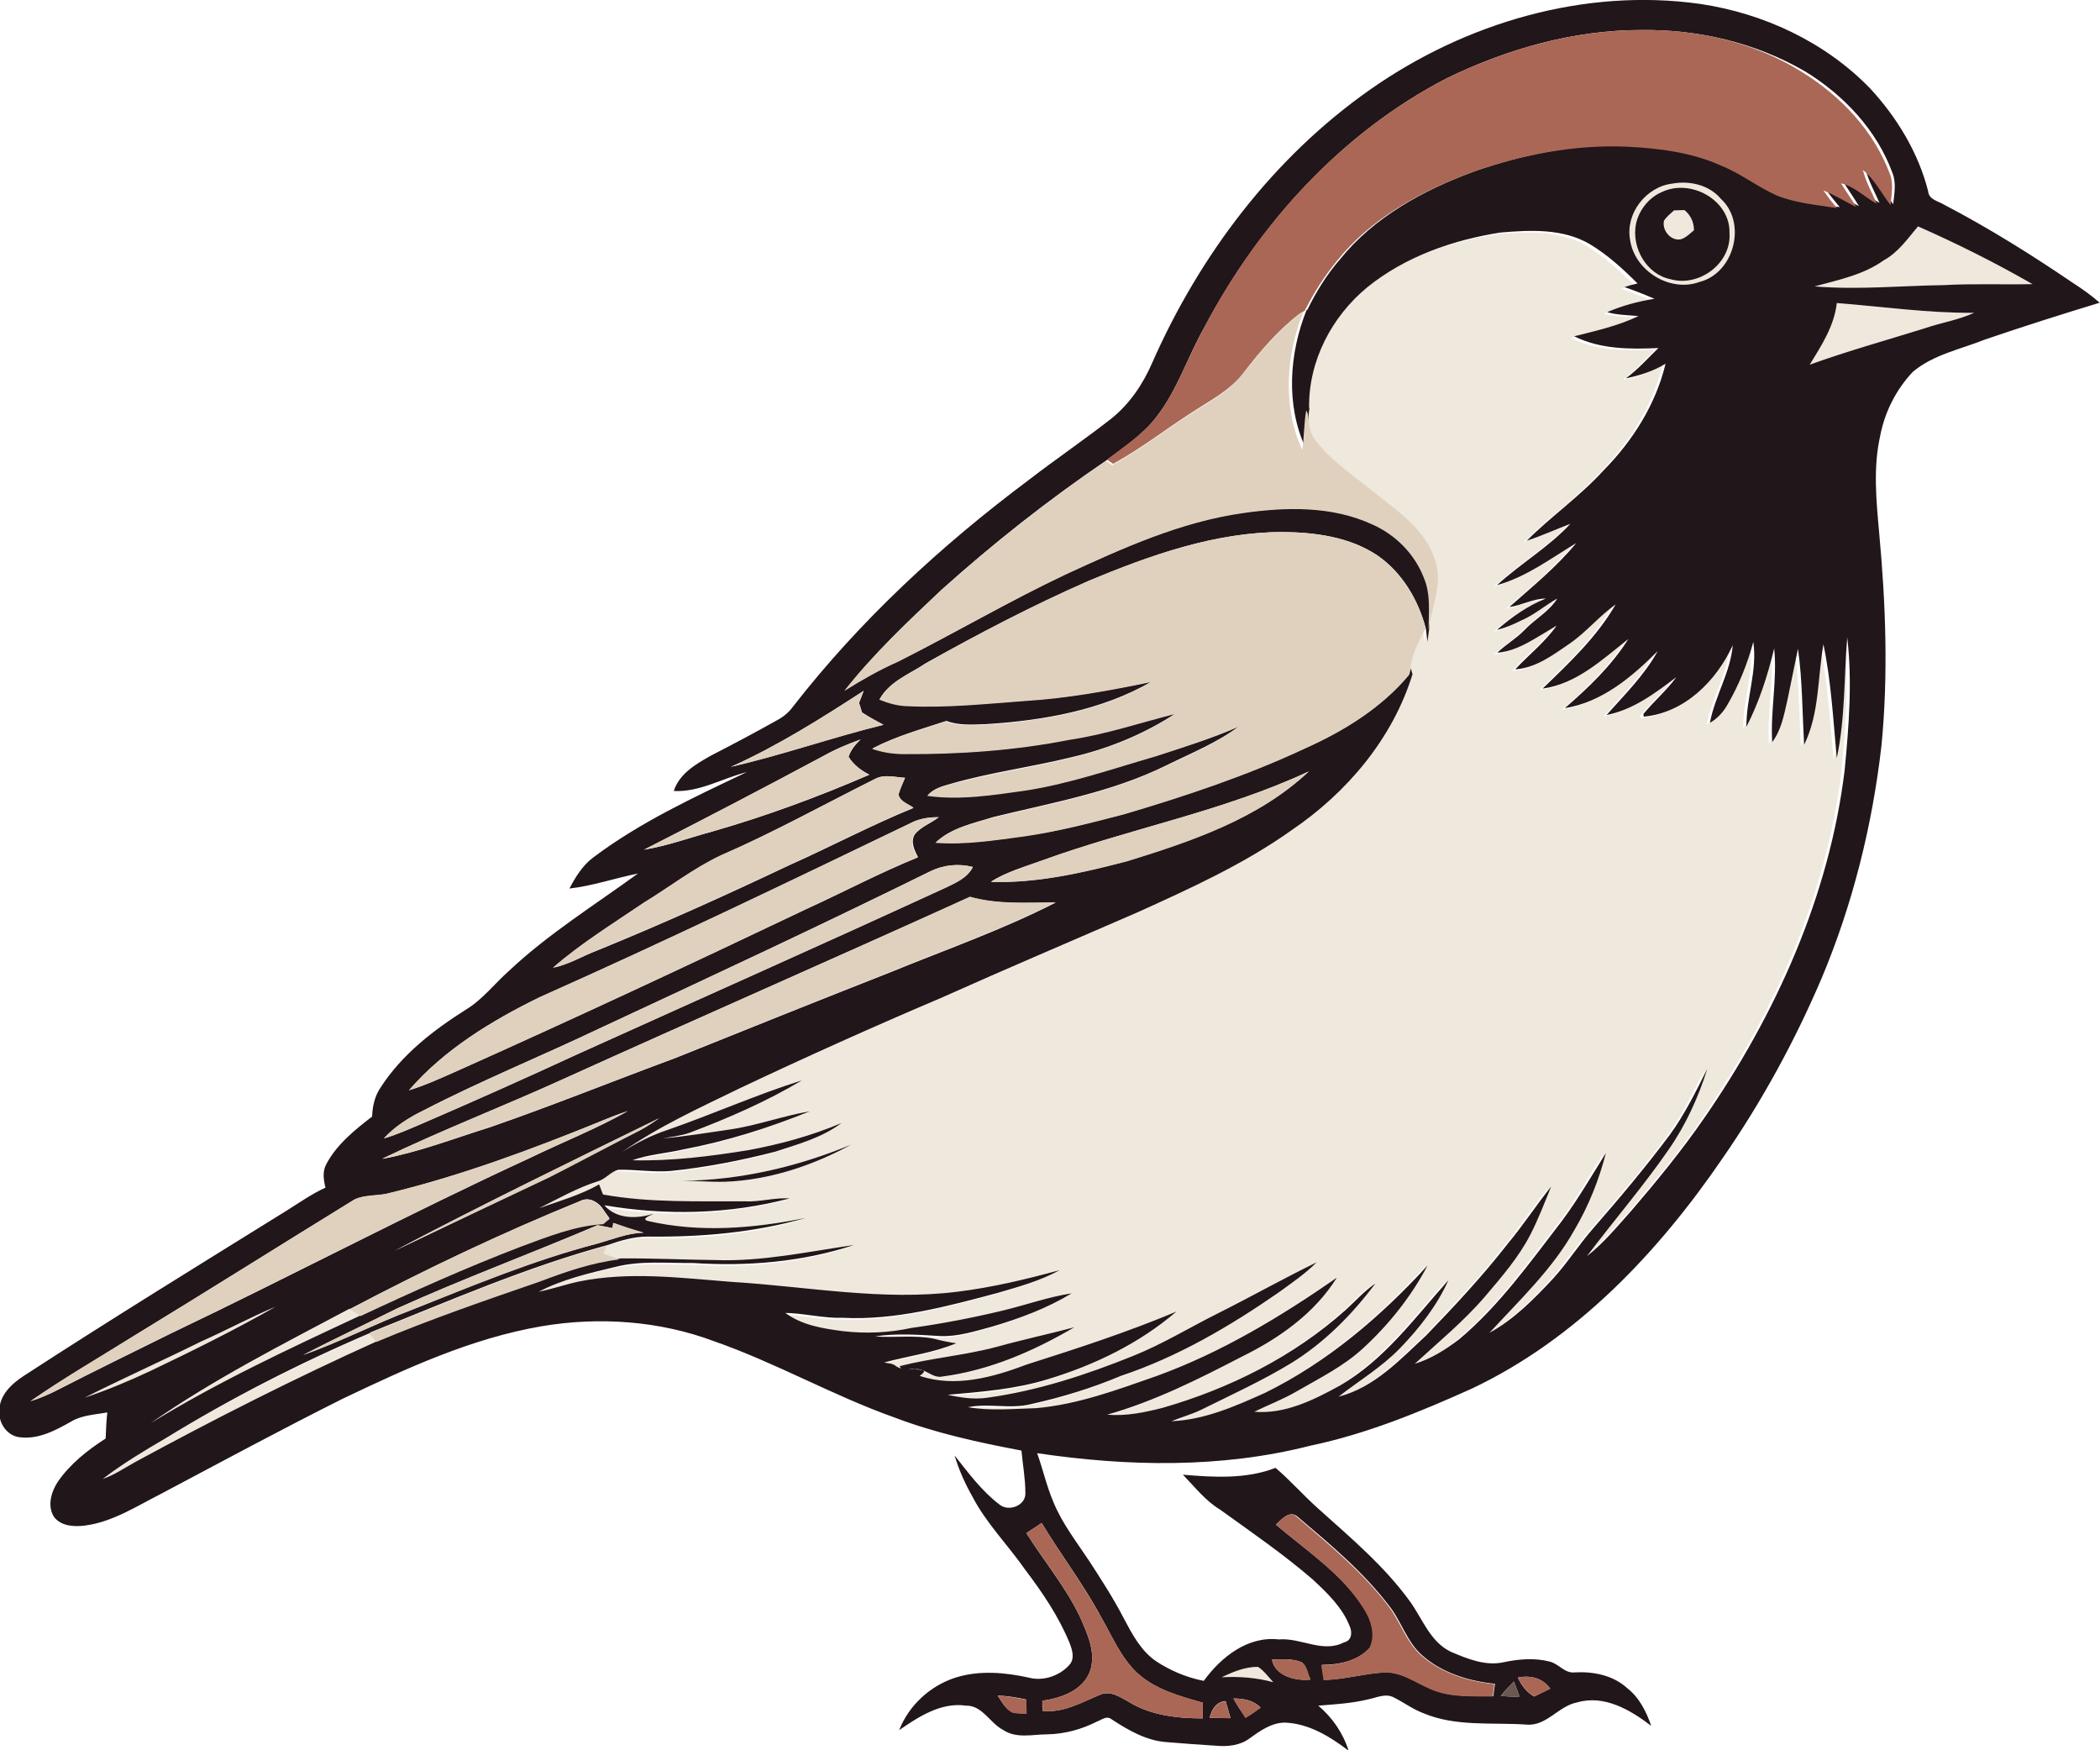 <?xml version="1.0" encoding="utf-8"?>
<!-- Generator: Adobe Illustrator 19.2.0, SVG Export Plug-In . SVG Version: 6.00 Build 0)  -->
<svg version="1.1" id="Layer_1" xmlns="http://www.w3.org/2000/svg" xmlns:xlink="http://www.w3.org/1999/xlink" x="0px" y="0px"
	 viewBox="0 0 643.9 536.5" enable-background="new 0 0 643.9 536.5" xml:space="preserve">
<g>
	<path fill="#EEE9DC" d="M512.7,56.3c5.4-1,11.4,0.5,15.1,4.7c8,7.4,4,22.7-6.5,25.4c-9.2,3.3-20.2-3.4-21.4-13
		C498.4,65.4,504.7,57.3,512.7,56.3z M509.5,58.9c-4,1.7-7,5.5-8,9.8c-1.4,7.2,3.2,15.4,10.6,16.9c8.7,2.5,18.7-4.8,18.1-14.1
		C530.6,61.3,518.4,54.6,509.5,58.9z"/>
</g>
<path fill="#EEE9DC" d="M513.3,64.5c0.8,0,2.4-0.1,3.3-0.1c1.8,1.6,2.9,3.7,2.9,6.2c-1.3,1.1-2.5,2.5-4.2,2.8c-3,0.4-5.6-2.8-5-5.7
	C511,66.4,512.2,65.5,513.3,64.5z"/>
<path fill="#EEE9DC" d="M577.6,79.8c4.4-2.5,7.2-6.7,10.5-10.4c12,5.3,23.8,11.1,35.1,17.7c-9,0.3-18-0.1-27,0.3
	c-13.3,0.3-26.5,1.5-39.8,0.4C563.7,85.8,571.3,84.3,577.6,79.8z"/>
<g>
	<path fill="#EEE9DC" d="M418.2,88.6c11.6-9.4,26.2-14.5,40.8-16.8c9.2-0.8,19.1-1.3,27.4,3.5c5.4,3.3,10.2,7.7,14.7,12.1
		c-1.4,0.3-2.7,0.7-4,1.1c3.1,1.1,6.1,2.3,9.2,3.6c-5,0.8-9.9,2.1-14.5,4.1c3.1,0.8,6.4,0.9,9.6,1.2c-6.3,3.1-13.1,4.5-19.7,6.2
		c8,4,17.1,4,25.8,3.6c-3.3,3.2-6.3,6.6-10,9.3c4.3-0.8,8.5-2.2,12.2-4.5c-3,12.5-10.1,23.7-19.1,32.8c-7.1,7.9-16,14-23.5,21.5
		c4.6-1.5,8.9-3.5,13.4-5.2c-6.7,7.2-15.3,12.2-22.5,18.8c8.9-2.5,16.4-8.2,24.3-12.9c-6,7.4-13.4,13.4-20.5,19.6
		c3.8-0.5,7.3-2.6,11.2-2.6c-5.6,2.2-10.5,5.7-15,9.6c2.6-0.6,5.1-1.8,7.5-2.9c4-1.7,7.3-4.6,11-6.7c-2.5,4-6.9,6.3-10.1,9.7
		c-2.5,2.7-5.7,4.4-8.3,6.9c4.2-0.4,8-2.4,11.7-4.4c2.1-1.4,4.3-2.6,6.5-3.9c-3.6,5.1-8.5,8.8-12.7,13.4c6.4-0.4,11.6-4.5,16.7-7.9
		c5.1-3.5,9.1-8.4,14.1-12c-5.8,9.9-14.1,17.9-22.4,25.8c10.4-1.4,18.4-9,26.3-15.2c-5.1,8.2-12.2,15-19.5,21.2
		c11.4-1.8,20.6-9.5,28.5-17.5c-4.1,7.4-10.1,13.3-15.7,19.6c8.2-1.6,14.9-6.7,21.4-11.6c-3,4.1-6.9,7.4-10.1,11.3l0.1,0.8
		c12.5-1.2,22.4-10.9,27.3-21.9c-0.7,8.4-5.4,15.7-7,23.8c2.3-1.3,4.1-3.3,5.4-5.6c3.5-6,6.1-12.5,7.9-19.2c1.3,8.8-2.2,17.3-2.1,26
		c3.9-7.6,6.4-15.8,8.5-24c1,9.6-1.2,19.2-0.6,28.7c2.8-3.6,3.6-8.2,4.6-12.6c1.1-5.3,2.2-10.7,3.3-16c1.4,9.7,1.3,19.6,1.9,29.4
		c4.7-9.6,4.1-20.6,5.9-30.8c2.4,11.5,3,23.3,4.1,34.9c2.6-12.2,2.1-24.7,3.2-37c1.6,13.5,0.5,27.3-0.8,40.8
		c-4.7,38.5-21.2,74.8-43,106.5c-6.8,10-14.6,19.4-22.5,28.6c-4.3,4.8-8.5,9.8-13.5,13.8c8.2-10.9,17.2-21.4,25-32.6
		c5.3-7.6,9.1-16,11.9-24.8c-3.5,6.9-6.9,14-11.5,20.2c-7.4,9.9-15.4,19.4-23.5,28.7c-4.4,5-8,10.6-12.4,15.5
		c-5.8,6.2-11.9,12.4-19.4,16.5c9.2-10.1,19.4-19.6,26.1-31.6c4.3-7.3,7.5-15.2,9.6-23.5c-4.4,7-8.5,14.1-13.4,20.7
		c-9.8,12.7-19.2,26-31.6,36.4c-4.1,3.2-8.6,6.1-13.6,7.5c7.4-6.7,15.1-13.1,21.6-20.7c5.1-6,10.3-11.9,13.9-19
		c2.5-4.7,4.3-9.7,6.3-14.6c-4.6,5.7-8.6,11.9-13.3,17.5c-7.7,9.9-16.3,19.1-25,28.1c-8,7.4-15.9,16.1-26.9,18.8
		c6.3-4.9,13.3-9.1,18.9-14.9c5.9-6.1,11.3-13,14.8-20.8c-10.3,11.4-19.6,24.4-33.3,32.3c-8,4.4-16.8,8.8-26.2,8
		c4.3-2.1,8.8-3.8,12.9-6.2c7.1-4.1,14.5-7.8,20.6-13.4c7.9-7.2,14.7-15.7,19.6-25.2c-14.3,15.6-30.7,29.6-49.8,39
		c-9.1,4.1-18.6,8.3-28.7,8.7c3-1.1,6.2-2.1,9.1-3.5c9.3-4.6,18.8-8.9,27.6-14.3c10.2-6.2,18.7-14.9,25.8-24.4
		c-3.4,2.2-6,5.4-9.1,8.1c-16,14.3-35.6,24-56.1,30c-5.5,1.4-11.3,2.6-17,2.1c14.5-4.1,28-10.9,41.3-17.8
		c11.4-5.6,22.3-13.3,29.1-24.2c-17.3,12-35.5,23-55.4,30.2c-11.9,4.3-24,8.8-36.8,9.8c-7,0.1-14,0.9-20.9-0.3
		c6.5-1.3,13.2,0.7,19.6-1c9.3-2.1,18.4-4.9,27.3-8.6c17.4-5.8,33.4-15.2,48.4-25.6c4-2.9,8.1-5.7,11.6-9.2
		c-10.3,5-20.2,10.6-30.4,15.7c-8.6,4.3-16.9,9.4-25.9,13c-14.4,5.8-29.3,10.7-44.7,12.8c-4.1,0.6-8.2,0-12.1-0.9
		c10.3-0.9,20.8-1.7,30.8-4.8c14.2-4.3,28-11,39.3-20.7c-14.9,6.3-30.4,11.2-45.8,16.2c-10.3,3.9-22,7.2-32.9,3.5
		c0.4-0.5,2.2-1.6,0.7-1.8c-2.6-0.5-5.6,0.3-8-1.2c-1-0.9-2.4-0.8-3.6-1.1c7.4-2,15.1-2.9,22.1-5.9c-2.4-0.3-4.6-0.9-6.9-1.4
		c-5.9-1.2-12-0.2-18-0.7c6.7-1,13.4-0.5,20.1-0.1c5.4,0.2,10.6-1.5,15.8-2.9c8.5-2.5,16.8-5.6,24.4-10.2
		c-7.2,1.1-14.1,3.6-21.2,5.3c-9.2,2.2-18.5,4-27.9,5.3c-6.9,1.5-14,1.9-21,1c-6.1-0.8-12.6-1.8-17.7-5.6c5.9,0.1,11.8,1.7,17.7,1.5
		c16.1,0.7,31.9-3.5,47.3-7.6c6.5-2,13.1-3.7,19.1-7c-10.3,2.8-20.7,5.3-31.3,6.6c-23.1,2.9-46.1-1.6-69.1-3
		c-15.6-1.3-31.6-3.3-47.1-0.1c-4.1,0.9-8.1,2.3-12.2,3.1c7.3-3.8,15.5-5.8,23.5-7.6c7.8-1.9,15.9-1.1,23.8-1.2
		c16.6,1.1,33.5-0.3,49.3-5.5c-14,2-28.1,5.1-42.3,4.6c-9.7,0-19.5-0.6-29.2-0.5c-1.6-0.6-3.2-1.2-4.8-1.8c0.2-0.6,0.6-1.7,0.8-2.3
		c3.9-1.4,8-2.6,12.3-2.6c16.3,0.3,32.7-1.1,48.4-5.7c-15.9,3.1-32.5,4.5-48.4,0.9c-2.2-0.7,1.1-1.8,1.8-2.2
		c-5,1.6-11.4,1.7-15.1-2.6c18.8,3.2,38.3,2.7,56.8-2.1c-4.6-0.3-9,1.1-13.6,0.9c-14.6-0.1-29.3,0.5-43.6-2.1
		c-0.4-1-0.8-2.1-1.2-3.1c-5.7,3.3-12.2,5.1-18.4,7.3c6-3,11.8-6.3,18.2-8.3c2.3-0.7,3.8-3,6.1-3.5c5.3-0.1,10.6,0.8,15.9,0.4
		c10.8-1.1,21.6-3.2,32.1-5.9c7-2.3,14.3-4.3,20.4-8.8c-9.2,3.8-18.8,6.5-28.5,8.3c-11.8,1.9-23.6,3.5-35.6,3.1
		c5-1.8,10.4-2.1,15.5-3.3c13.4-2.5,26.3-6.7,38.9-11.7c-8.3,1.4-16.3,4.4-24.7,5.6c-6.8,0.9-13.5,2.1-20.4,2.7
		c2.7-0.5,5.5-0.7,8.2-1.7c11.9-4.5,23.6-9.6,34.5-16.1c-14,4.4-27.4,10.4-41.2,15.2c-5,1.6-9.6,4-14,6.8
		c11.3-7.8,23.9-13.5,36.2-19.6c20.3-9.6,40.8-18.7,61.5-27.6c20.1-8.9,40.4-17.6,60.6-26.4c16.1-7.4,32.4-14.7,46.9-25
		c17-11.6,31-28.1,37.2-47.9c-0.1-0.5-0.4-1.4-0.5-1.8c0.5-4.5,2.6-8.5,4.7-12.4c0.1,1,0.4,3,0.5,4c0.1-1.3,0.3-2.6,0.5-3.9
		c1.1-7,4.5-14.2,2-21.4c-2.7-8.7-10.4-14.3-17.3-19.6c-6.6-5.4-13.9-10-19.2-16.8c-2-2.3-2.3-5.4-2.5-8.4c-0.1-0.2-0.3-0.6-0.4-0.8
		l-0.2-0.4C400.2,111.3,407.3,97.6,418.2,88.6z M209.3,362c4.3,0,8.6,0.4,12.9,0.3c13.6-0.4,26.9-4.8,38.8-11.4
		C244.7,357.7,227,361.8,209.3,362z M305.6,412.9c-9.8,2.6-19.9,3.4-29.7,6c0.3,2,3.1,0.5,4.5,1c3.2-0.6,5.4,2.9,8.6,2.2
		c14.4-1.9,28-7.8,40.4-15.1C321.5,409,313.5,410.7,305.6,412.9z"/>
</g>
<path fill="#EEE9DC" d="M563.2,92.9c14,1.1,28,3.1,42.1,3c-4.8,2.2-10,3-15,4.7c-11.8,3.7-23.7,7-35.4,11.2
	C558.5,105.9,562.4,99.9,563.2,92.9z"/>
<path fill="#EEE9DC" d="M61.8,411.2c7.6-3.4,15-7.4,22.7-10.6c-12.5,7.1-25.4,13.5-38.4,19.7c-6.6,3.1-13.3,5.9-20.2,8.2
	C37.8,422.4,49.9,417.1,61.8,411.2z"/>
<path fill="#EEE9DC" d="M46.2,436.4c19.3-13.4,40.3-24.1,61-35.1l0.1,0.1c1.1,0.7,2.1,1.4,3.2,2.1C88.7,413.5,66.8,423.7,46.2,436.4
	z"/>
<path fill="#EEE9DC" d="M50.1,441.4c20.2-12.3,41.4-23.1,63.1-32.5c0.7,0.8,1.5,1.7,2.2,2.5c-25.2,11.4-49.9,23.9-74.3,37.1
	c-3.3,1.8-6.4,4-10,5.2C37.1,449.1,43.6,445.2,50.1,441.4z"/>
<path fill="#EEE9DC" d="M374.6,514.2c3.4-1.7,7.2-3.1,11.1-3.2c1.9,1.2,3.1,3.1,4.7,4.7C385.3,514.3,379.9,513.9,374.6,514.2z"/>
<g>
	<g>
		<path fill="#21161A" d="M420.2,27.4C449.3,7,485.8-3.8,521.3,1.2c19.5,2.9,38.4,11.7,52.2,26c8.2,8.9,14.7,19.6,17.7,31.4
			c0.2,2.6,3,3,4.8,4.1c13.8,7.2,26.9,15.4,39.7,24.1c2.8,1.8,5.6,3.8,8.1,6c-11.8,3.6-23.5,7.3-35.2,11.3c-7.5,3-15.8,4.6-22.1,9.9
			c-5.1,5.4-8.6,12.3-10,19.6c-2.2,9.8-1.2,19.9-0.3,29.9c2,21.6,2.8,43.4,0.7,65c-2.8,24.5-8.8,48.7-18.4,71.5
			c-8.2,19.2-18.3,37.7-30.2,54.9c-19.8,29-44.9,55.6-77,70.8c-16,7.2-32.3,13.9-49.5,17.5c-27.4,7-56.1,6.4-83.8,2.3
			c1.8,5,2.9,10.1,5,15c2.7,6.6,7.1,12.2,11,18.1c3.7,5.7,7.4,11.4,10.5,17.4c2.6,4.9,5.3,10.1,10,13.3c4.4,2.9,9.4,5,14.6,6
			c5.3-7.3,13.5-13.8,23-12.7c6.8-0.6,13.4,4.3,20,0.9c2.3-0.5,2.6-2.9,1.8-4.8c-2.2-5.8-6.9-10.3-11.3-14.4
			c-9-7.8-18.8-14.5-28.5-21.5c-4.5-2.7-7.8-7-11.4-10.7c9.5,0.8,19.4,1.4,28.4-2.1c4.6,3.9,8.6,8.5,13.1,12.5
			c10,9,20.4,17.7,28.3,28.7c3.8,5.4,6.2,12.4,12.6,15.3c5,2.1,10.4,4.3,15.9,3.1c4.6-1,9.6-1.4,14.2-0.2c2.8,0.7,4.6,3.7,7.7,3.3
			c5.7-0.3,11.8,0.9,16.1,4.9c3.7,2.9,5.8,7.2,7.3,11.5c-6.4-4.9-14.4-9.6-22.7-7.2c-5.8,1.1-9.4,7.4-15.6,6.8
			c-10.6-0.7-21.7,0.7-31.6-3.5c-3.2-1.2-6-3.3-9-4.8c-2.6-1.4-5.4,0.1-8,0.6c-5,1.2-10.1,1.5-15.2,1.9c4.3,3.6,7.6,8.4,9.3,13.8
			c-5.7-4.3-12.1-8.3-19.5-8.6c-4.1,0-7.6,2.5-10.8,4.8c-2.9,2.2-6.7,2.6-10.1,2.3c-5.1-0.3-10.2-0.7-15.2-1.1
			c-6.4-0.4-12-3.7-17.2-7.1c-1.4-1.1-3,0.3-4.4,0.8c-4.7,2.4-9.9,3.8-15.2,3.9c-4.5,0-9.5,1.4-13.6-1.4c-4-2.1-6.3-7.5-11.3-7.4
			c-7.7-1.1-14.5,3.4-20.5,7.5c3-7.6,9.5-13.6,17.3-16.1c7.3-2.3,15.1-1.6,22.4,0c4.4,1.2,9.5-0.5,12.5-3.9c1.7-1.9,0.9-4.5,0.1-6.6
			c-3.3-8.1-8.3-15.5-13.6-22.5c-5.3-7.6-12-14.3-16.3-22.6c-2.2-3.9-4.1-8.1-5.4-12.5c4.2,5.3,8.3,10.9,13.7,15
			c2.8,2.4,8.2,0.4,8-3.5c0-4.4-0.8-8.6-1.2-13c-13.3-2.5-26.5-5.4-39.1-10.2c-18.8-6.7-36.2-16.7-55.1-23.3
			c-16.8-6.3-35.3-7.6-53-4.6c-21.5,3.7-41.4,12.9-60.9,22.2c-18.8,9.4-37.3,19.4-55.8,29.2c-7.5,3.8-14.8,8.6-23.3,9.7
			c-3.3,0.4-7.2,0.2-9.4-2.6c-2.2-3.4-0.9-7.7,1.1-10.8c3.8-5.5,9.1-9.7,14.7-13.3c0.1-2.7,0.2-5.3,0.5-8c-3.7,0.7-7.6,0.8-10.9,2.7
			c-4.9,2.8-10.3,5.7-16.1,4.9c-3.8-0.5-6.4-4.4-6.1-8.1c0-4.8,3.8-8.3,7.5-10.7c26.6-17.3,53.6-33.9,80.5-50.6
			c4-2.5,7.8-5.2,12-7.1c-0.6-2.4-1-5,0.3-7.3c3.2-6,8.7-10.4,14-14.5c0.1-3.1,0.8-6.3,2.6-8.9c6.5-10.1,16.2-17.6,26.2-23.9
			c5.1-3.1,8.7-7.9,13.1-11.8c12.1-11.4,26.3-20.2,39.6-29.9c-7,1.4-13.9,3.8-21,4.6c1.9-3.6,4.1-7.2,7.4-9.6
			c14.4-10.8,30.8-18.4,47-26.1c-7.5,1.9-14.5,6.2-22.4,5.8c1.7-5.3,6.7-8.2,11.3-10.8c6.8-3.5,13.6-7.1,20.2-10.8
			c1.9-1,3.7-2.4,5-4.2c20.6-26.5,45.5-49.5,72.4-69.6c8.3-6.4,17-12.3,25.3-18.8c5.6-4.5,9.7-10.6,12.5-17.1
			C367.9,78.1,390.5,48.2,420.2,27.4z M443.6,24c-32.3,16.7-57.6,44.7-74.4,76.5c-5.1,9-8.2,19.1-14.6,27.3
			c-4.1,5.4-9.9,9.2-15.3,13.3c-17.8,12.1-34.7,25.4-50.7,39.8c-10.3,9.7-20.7,19.5-29.5,30.7c5.3-3.3,10.7-6.4,16.4-8.9
			c17.2-8.6,33.9-18.4,51.3-26.7c17.5-8,35.3-16.2,54.6-18.9c13.1-1.9,27.3-2.2,39.6,3.5c7.1,3.2,13,9.1,15.8,16.4
			c2.1,5,1.5,10.5,1.4,15.8c-0.2,1.3-0.3,2.6-0.5,3.9c-0.1-1-0.4-3-0.5-4c-2.3-8.8-7.3-17.2-14.8-22.4c-8.5-5.7-19-7.1-29.1-7.2
			c-20.7,0-40.6,7.1-59.5,15c-17.1,7.5-33.6,16.1-49.9,25.2c-4.9,3.3-11.1,5.5-14.1,11c2.7,1.1,5.5,1.9,8.4,2
			c12.2,0.6,24.4-0.7,36.5-1.6c13-0.8,25.8-3.1,38.5-5.8c-15.4,8.9-33.4,12-50.9,13.1c-4,0.1-8.3,0.5-12.1-1
			c-7.6,2.5-15.5,4.7-22.6,8.4c3.1,1.1,6.5,1.6,9.8,1.6c17,0.1,34.1-1.1,50.8-4.4c11-1.7,21.5-5.3,32.3-7.9
			c-9.8,6.4-20.8,10.9-32.2,13.5c-12.2,3-24.7,4.6-36.8,8.1c-2.5,0.7-5.2,1.4-7,3.5c10,1.4,20.1-0.3,30-1.6
			c13.7-2.1,26.7-6.7,40-10.5c8.6-2.8,17.2-5.4,25.5-9.1c-6.8,5.1-14.8,8.3-22.3,12c-16.7,8.3-35.3,11.5-53.2,15.9
			c-6,1.9-12.7,3.2-17.5,7.7c9.2,0.7,18.4-0.7,27.5-2c10.2-1.4,20.2-4.1,30.2-6.7c19-5.6,37.8-11.9,55.8-20.3
			c11.8-5.3,23.3-12.4,31.6-22.4c0.1-0.5,0.4-1.4,0.5-1.9c0.1,0.5,0.4,1.4,0.5,1.8c-6.1,19.8-20.2,36.4-37.2,47.9
			c-14.5,10.3-30.8,17.7-46.9,25c-20.2,8.8-40.5,17.4-60.6,26.4c-20.7,8.8-41.2,18-61.5,27.6c-12.3,6-24.9,11.7-36.2,19.6
			c4.4-2.8,9.1-5.2,14-6.8c13.8-4.8,27.2-10.8,41.2-15.2c-10.9,6.5-22.6,11.6-34.5,16.1c-2.6,0.9-5.4,1.2-8.2,1.7
			c6.8-0.6,13.6-1.7,20.4-2.7c8.4-1.2,16.4-4.2,24.7-5.6c-12.6,5.1-25.6,9.2-38.9,11.7c-5.2,1.2-10.5,1.5-15.5,3.3
			c12,0.3,23.8-1.2,35.6-3.1c9.7-1.8,19.3-4.4,28.5-8.3c-6,4.5-13.3,6.5-20.4,8.8c-10.5,2.7-21.3,4.8-32.1,5.9
			c-5.3,0.4-10.6-0.5-15.9-0.4c-2.3,0.6-3.9,2.8-6.1,3.5c-6.4,2-12.2,5.3-18.2,8.3c6.2-2.2,12.6-4,18.4-7.3c0.4,1.1,0.8,2.1,1.2,3.1
			c14.4,2.6,29.1,2,43.6,2.1c4.6,0.2,9-1.2,13.6-0.9c-18.5,4.9-38,5.3-56.8,2.1c3.7,4.3,10,4.2,15.1,2.6c-0.8,0.5-4,1.5-1.8,2.2
			c15.9,3.7,32.5,2.3,48.4-0.9c-15.7,4.5-32.1,5.9-48.4,5.7c-4.2,0-8.3,1.2-12.3,2.6c-25,6.8-48.8,17.2-72.8,26.8l0.1,0.1
			c-21.8,9.3-42.9,20.1-63.1,32.5c-6.5,3.8-13,7.7-19,12.3c3.6-1.2,6.7-3.4,10-5.2c24.3-13.2,49-25.7,74.3-37.1
			c16.4-7,33.2-12.8,50.1-18.5c7.9-3,15.9-5.8,24.4-6.8c9.7-0.1,19.5,0.4,29.2,0.5c14.3,0.5,28.3-2.6,42.3-4.6
			c-15.8,5.2-32.7,6.6-49.3,5.5c-7.9,0.1-16-0.8-23.8,1.2c-8,1.9-16.2,3.8-23.5,7.6c4.1-0.8,8.1-2.2,12.2-3.1
			c15.6-3.2,31.5-1.1,47.1,0.1c23,1.4,46,5.9,69.1,3c10.6-1.3,21-3.8,31.3-6.6c-6,3.3-12.6,5.1-19.1,7c-15.4,4.1-31.2,8.4-47.3,7.6
			c-6,0.2-11.8-1.4-17.7-1.5c5.1,3.8,11.6,4.8,17.7,5.6c7,0.8,14.1,0.5,21-1c9.4-1.3,18.7-3.1,27.9-5.3c7.1-1.7,14-4.2,21.2-5.3
			c-7.6,4.6-15.9,7.7-24.4,10.2c-5.2,1.4-10.4,3.1-15.8,2.9c-6.7-0.4-13.5-0.9-20.1,0.1c6,0.5,12-0.5,18,0.7
			c2.3,0.6,4.6,1.1,6.9,1.4c-7.1,3-14.8,3.9-22.1,5.9c1.2,0.3,2.6,0.2,3.6,1.1c2.3,1.6,5.3,0.7,8,1.2c1.5,0.3-0.2,1.4-0.7,1.8
			c10.9,3.7,22.6,0.4,32.9-3.5c15.4-4.9,30.8-9.9,45.8-16.2c-11.3,9.7-25.1,16.4-39.3,20.7c-10,3.1-20.5,3.9-30.8,4.8
			c4,0.9,8.1,1.5,12.1,0.9c15.4-2.1,30.3-7,44.7-12.8c9-3.6,17.3-8.7,25.9-13c10.2-5.1,20.1-10.7,30.4-15.7
			c-3.5,3.5-7.6,6.3-11.6,9.2c-15,10.4-31,19.8-48.4,25.6c-8.8,3.7-17.9,6.5-27.3,8.6c-6.4,1.7-13.1-0.3-19.6,1
			c6.9,1.2,13.9,0.5,20.9,0.3c12.7-1.1,24.8-5.6,36.8-9.8c19.9-7.2,38.1-18.2,55.4-30.2c-6.8,10.9-17.7,18.6-29.1,24.2
			c-13.3,6.9-26.8,13.7-41.3,17.8c5.8,0.5,11.5-0.7,17-2.1c20.5-5.9,40.1-15.7,56.1-30c3-2.7,5.7-5.8,9.1-8.1
			c-7.1,9.5-15.6,18.1-25.8,24.4c-8.9,5.4-18.3,9.7-27.6,14.3c-2.9,1.4-6.1,2.3-9.1,3.5c10.1-0.4,19.6-4.6,28.7-8.7
			c19.1-9.4,35.5-23.4,49.8-39c-5,9.5-11.8,18-19.6,25.2c-6,5.6-13.5,9.3-20.6,13.4c-4.1,2.4-8.6,4.1-12.9,6.2
			c9.4,0.8,18.2-3.6,26.2-8c13.6-7.8,23-20.8,33.3-32.3c-3.5,7.8-8.9,14.7-14.8,20.8c-5.6,5.8-12.6,10-18.9,14.9
			c11-2.8,18.9-11.4,26.9-18.8c8.7-9,17.3-18.2,25-28.1c4.7-5.6,8.7-11.8,13.3-17.5c-2,4.9-3.9,9.9-6.3,14.6c-3.6,7-8.8,13-13.9,19
			c-6.5,7.6-14.3,14-21.6,20.7c5-1.5,9.5-4.4,13.6-7.5c12.4-10.4,21.8-23.7,31.6-36.4c4.9-6.6,9-13.7,13.4-20.7
			c-2.1,8.2-5.3,16.2-9.6,23.5c-6.7,12-16.9,21.6-26.1,31.6c7.5-4.1,13.6-10.3,19.4-16.5c4.5-4.9,8-10.5,12.4-15.5
			c8.1-9.3,16.1-18.8,23.5-28.7c4.6-6.3,8-13.3,11.5-20.2c-2.8,8.8-6.6,17.2-11.9,24.8c-7.8,11.3-16.8,21.7-25,32.6
			c5.1-4,9.2-9,13.5-13.8c7.9-9.2,15.6-18.6,22.5-28.6c21.9-31.7,38.3-68,43-106.5c1.3-13.5,2.4-27.3,0.8-40.8
			c-1,12.3-0.6,24.8-3.2,37c-1.1-11.7-1.7-23.4-4.1-34.9c-1.8,10.3-1.2,21.2-5.9,30.8c-0.6-9.8-0.5-19.6-1.9-29.4
			c-1.1,5.3-2.2,10.7-3.3,16c-1,4.3-1.8,8.9-4.6,12.6c-0.6-9.6,1.6-19.1,0.6-28.7c-2,8.3-4.6,16.4-8.5,24c-0.1-8.8,3.4-17.2,2.1-26
			c-1.8,6.7-4.4,13.2-7.9,19.2c-1.3,2.3-3.1,4.3-5.4,5.6c1.5-8.2,6.3-15.4,7-23.8c-5,11-14.9,20.8-27.3,21.9l-0.1-0.8
			c3.2-3.9,7.1-7.2,10.1-11.3c-6.5,4.9-13.2,10-21.4,11.6c5.6-6.3,11.6-12.2,15.7-19.6c-7.9,7.9-17.1,15.7-28.5,17.5
			c7.3-6.3,14.3-13,19.5-21.2c-7.9,6.2-15.9,13.8-26.3,15.2c8.2-7.9,16.6-15.8,22.4-25.8c-5.1,3.6-9,8.5-14.1,12
			c-5.1,3.5-10.4,7.5-16.7,7.9c4.2-4.5,9.1-8.3,12.7-13.4c-2.2,1.3-4.3,2.6-6.5,3.9c-3.6,2.1-7.4,4.1-11.7,4.4
			c2.6-2.5,5.8-4.3,8.3-6.9c3.2-3.4,7.5-5.6,10.1-9.7c-3.8,2.1-7,5-11,6.7c-2.4,1.2-4.9,2.3-7.5,2.9c4.5-3.9,9.4-7.4,15-9.6
			c-3.9,0-7.4,2.1-11.2,2.6c7.1-6.3,14.5-12.3,20.5-19.6c-7.8,4.7-15.3,10.4-24.3,12.9c7.2-6.6,15.8-11.6,22.5-18.8
			c-4.5,1.7-8.8,3.7-13.4,5.2c7.5-7.5,16.3-13.6,23.5-21.5c9-9.1,16.1-20.3,19.1-32.8c-3.7,2.3-7.9,3.6-12.2,4.5
			c3.7-2.7,6.7-6.1,10-9.3c-8.7,0.4-17.8,0.4-25.8-3.6c6.7-1.7,13.5-3.2,19.7-6.2c-3.2-0.3-6.5-0.3-9.6-1.2c4.6-2,9.5-3.3,14.5-4.1
			c-3-1.3-6.1-2.5-9.2-3.6c1.3-0.4,2.6-0.8,4-1.1c-4.5-4.5-9.2-8.8-14.7-12.1c-8.3-4.8-18.2-4.3-27.4-3.5
			c-14.6,2.3-29.2,7.4-40.8,16.8c-10.9,9-18,22.6-17.8,36.9l0.2,0.4l-0.1-0.2c-0.6,4-0.6,8.1-1.2,12.1c-6.1-13.2-5-28.9,0.3-42.2
			l0.3-0.2c2.7-5.5,5.9-10.7,9.9-15.3c10.4-13,25.5-21.2,40.8-26.9c15.5-5.5,32-8.8,48.5-8c9.8,0.5,19.7,1.8,28.7,5.9
			c5.8,2.5,10.9,6.4,16.7,9c5.9,2.4,12.3,2.9,18.6,3.9c-1.5-1.8-2.9-3.5-4.2-5.4c3.5,1.4,6.7,3.4,10.1,5.1c-1.5-2.5-3.2-4.9-4.7-7.3
			c4.2,1,7.3,4.3,11,6.3c-1.5-3.4-3.4-6.8-4.3-10.4c3.6,2.9,5.7,7.2,8.5,10.8c0.3-3.1,1-6.5-0.2-9.5c-4.8-13.2-14.9-23.9-26.8-31.2
			C538,12.9,520.4,9,503.2,9.2C482.5,9.2,462.1,15,443.6,24z M512.7,56.3c-8,1-14.3,9.1-12.9,17.1c1.3,9.6,12.3,16.4,21.4,13
			c10.5-2.7,14.5-18,6.5-25.4C524.1,56.7,518.1,55.3,512.7,56.3z M577.6,79.8c-6.3,4.5-13.9,6-21.2,8c13.2,1.1,26.5-0.2,39.8-0.4
			c9-0.5,18-0.1,27-0.3c-11.3-6.5-23.1-12.4-35.1-17.7C584.9,73.2,582,77.4,577.6,79.8z M563.2,92.9c-0.8,7.1-4.7,13-8.3,18.9
			c11.6-4.2,23.6-7.5,35.4-11.2c5-1.7,10.2-2.5,15-4.7C591.1,96,577.2,94,563.2,92.9z M224.1,235.1c15.8-3.7,31.1-9.1,46.8-12.9
			c-2.3-1.2-4.5-2.4-6.6-3.8c-0.2-0.7-0.6-2.1-0.9-2.9c0.4-0.9,1.1-2.8,1.4-3.7C251.7,220.3,238.4,228.7,224.1,235.1z M252.4,231.8
			c-18.2,9.8-36.5,19.3-54.9,28.7c7.2-1.2,14-3.7,21-5.6c16.4-4.7,32.4-10.6,48.1-17.4c-2.6-1.3-4.9-3-6.4-5.5
			c0.7-2.1,2.1-3.8,3.7-5.3C259.9,228.1,256.1,229.7,252.4,231.8z M319.5,263.8c-5.3,1.9-10.9,3.5-15.7,6.5
			c14.2,0.5,28.3-2.8,41.9-6.4c19.7-6.1,40.2-13,55.6-27.4C375.2,248.7,346.5,254,319.5,263.8z M268.5,238.7
			c-15.8,7.9-31.3,16.5-47.5,23.6c-8.4,3.9-15.7,9.7-23.6,14.5c-9.4,6.4-19.2,12.4-27.8,19.9c4.8-1,9-3.6,13.5-5.3
			c19.9-8.1,39.4-16.9,58.8-26.1c12.8-5.7,25.2-12.3,38.2-17.6c-1.6-1.2-4.2-1.9-4.6-4.1c0.5-1.8,1.3-3.4,2-5.1
			C274.6,238.3,271.3,237.3,268.5,238.7z M279.1,252.4c-37.7,18.2-75.4,36.3-113.6,53.3c-14.7,7.2-29.2,16-40,28.5
			c4.7-1.4,9.3-3.5,13.8-5.5c36.2-16.2,72.2-33,108.1-50.1c11.4-5.2,22.5-11.1,34.1-15.8c-1.1-2.1-2.4-4.7-1-7
			c1.9-2.4,5-3.4,7.4-5.3C284.7,250.5,281.7,251,279.1,252.4z M285.5,267c-33.7,16.6-67.7,32.5-101.7,48.3
			c-17.9,8.5-36.3,16-53.9,25.1c-4.5,2.2-8.8,4.9-12.2,8.6c3.9-1.1,7.7-2.8,11.4-4.4c16-6.9,31.9-14,47.7-21.3
			c37.6-17,75.3-33.8,112.8-51c3.3-1.6,7-3.1,8.7-6.5C294.1,264.7,289.5,265.1,285.5,267z M172.5,330.9
			c-18.3,8.4-37.2,15.6-55.3,24.4c11.3-2.1,22.1-6.3,33-9.7c19.1-6.6,37.8-14.2,56.8-21.2c21.9-8.8,43.8-17.6,65.7-26.2
			c17.1-7,34.6-13.1,51-21.5c-8.8,0-17.7,0.7-26.3-1.7C255.8,293.8,214,312.1,172.5,330.9z M183.6,344
			c-20.9,8.5-42.2,16.4-64.2,21.8c-3.5,1-7.4,0.4-10.8,2c-22.7,14-45.3,28.2-68.1,42.1c-10.4,6.5-21.1,12.7-31.2,19.7
			c2.9-0.9,5.7-2.1,8.4-3.5c11.5-5.9,23.1-11.6,34.7-17.3c36.9-17.6,73-36.7,110.1-53.8c9.9-4.8,20.3-8.9,29.9-14.3
			C189.4,341.6,186.5,342.8,183.6,344z M121.1,383.4c15.8-7.6,31.7-15.1,47.5-22.6c9.2-4.7,18.3-9.6,27.6-14.3
			c2.1-1.1,4-2.4,5.9-3.7C175,356.1,147.8,369.3,121.1,383.4z M177.9,368.2c-24.1,9.8-47.6,21-70.6,33.1l-0.1-0.1
			c-20.7,11-41.8,21.7-61,35.1c20.5-12.6,42.4-22.8,64.3-33c16.2-7.6,32.5-14.9,49.2-21.3c8.2-3,16.5-6.4,25.3-6.9
			c0.6-0.5,1.2-1,1.9-1.6c-0.8-1.1-1.6-2.2-2.4-3.4C182.9,368.2,180.4,366.9,177.9,368.2z M187.8,376.5c-1.5-0.3-3-0.6-4.6-0.9
			c-20.4,8.7-41.2,16.4-61.4,25.5c-9.6,4.8-19.4,9.4-28.9,14.3c11.3-4,22-9.5,33.2-13.8c18.7-7.5,37.3-15.2,56.8-20.3
			c4.7-1.3,9.4-3.3,14.4-3.4c-3.2-0.8-6.3-1.9-9.3-3C188,375.3,187.8,376.1,187.8,376.5z M61.8,411.2c-11.9,5.9-24,11.3-35.9,17.3
			c6.9-2.3,13.6-5.1,20.2-8.2c13-6.2,25.9-12.6,38.4-19.7C76.8,403.8,69.5,407.8,61.8,411.2z M391.2,467.4
			c9.3,7.9,19.9,14.8,26.8,25.2c2.4,3.5,4.1,8.4,2.1,12.5c-3.7,4.1-9.5,5.3-14.8,5.3c0.2,1.5,0.4,3,0.7,4.6
			c6.1-0.1,12.1-1.9,18.2-2.3c5.4-0.4,9.9,3.2,14.7,5.1c6,2.6,12.6,2.1,19,2.2c0.1-1.3,0.3-2.5,0.5-3.8c-8-0.8-16.1-3.3-22.2-8.6
			c-4.9-4.2-6.5-10.7-10.5-15.6c-7.9-10.3-18-18.7-27.8-27C395.4,462.8,392.9,465.9,391.2,467.4z M314.7,470
			c5.4,8.6,12,16.4,16.4,25.6c2.3,5.2,5.1,11.1,3.1,16.8c-2.2,5.9-8.9,8.2-14.6,9c0,1,0,2,0.1,3.1c6.3,0.7,11.9-2.6,17.5-4.9
			c3.2-1.5,6.3,0.7,9,2.2c6.7,4.1,14.9,5,22.6,5c0-1.6,0-3.2,0-4.8c-7.1-2-14.5-4-20.1-9.1c-5-4.7-7.6-11.1-11-17
			c-5.4-10.1-12.4-19.2-18.3-29C317.9,467.9,316.3,469,314.7,470z M390,508.8c1,5.1,7.4,6.6,11.8,6.1c-0.9-1.7-1-4.1-2.7-5.3
			C396.3,508.4,393,508.7,390,508.8z M374.6,514.2c5.3-0.3,10.6,0.1,15.8,1.5c-1.5-1.6-2.8-3.5-4.7-4.7
			C381.8,511,378.1,512.5,374.6,514.2z M465.4,514.3c1.1,2.4,2.7,4.5,5,5.8c1.6-0.8,3.3-1.6,4.9-2.4
			C473.1,514.4,469.1,513.5,465.4,514.3z M460.2,519.9c1.9,0.2,3.8,0.3,5.7,0.2c-0.6-1.6-1.1-3.1-1.7-4.6
			C462.8,516.9,461.4,518.4,460.2,519.9z M305.9,519.8c1.3,1.9,2.4,4.2,4.6,5.2c1.4,0.3,2.8,0.2,4.2,0.3c0-1.4-0.1-2.9-0.1-4.3
			C311.8,520.4,308.8,519.9,305.9,519.8z M378.2,520.7c1.1,2,2.4,4,3.7,5.9c1.6-0.9,3.1-2,4.6-3.1
			C384.3,521.2,381.2,520.7,378.2,520.7z M370.9,526.6c2.1,0.1,4.3,0.1,6.4,0.1c-0.5-1.7-1-3.5-1.5-5.2
			C372.9,521.7,371.5,524.1,370.9,526.6z"/>
	</g>
	<g>
		<path fill="#21161A" d="M509.5,58.9c8.8-4.3,21.1,2.4,20.8,12.6c0.6,9.3-9.4,16.6-18.1,14.1c-7.4-1.5-12-9.7-10.6-16.9
			C502.5,64.5,505.5,60.6,509.5,58.9z M513.3,64.5c-1.1,1-2.3,1.9-3.1,3.2c-0.6,2.9,2,6.1,5,5.7c1.7-0.4,2.9-1.8,4.2-2.8
			c0-2.5-1-4.6-2.9-6.2C515.7,64.4,514.1,64.5,513.3,64.5z"/>
	</g>
	<path fill="#21161A" d="M209.3,362c17.7-0.2,35.3-4.3,51.7-11.1c-11.9,6.5-25.2,10.9-38.8,11.4C217.9,362.4,213.6,362,209.3,362z"
		/>
	<path fill="#21161A" d="M305.6,412.9c7.9-2.2,15.9-3.9,23.8-6c-12.4,7.3-26,13.2-40.4,15.1c-3.2,0.7-5.4-2.8-8.6-2.2
		c-1.3-0.4-4.1,1-4.5-1C285.7,416.3,295.9,415.5,305.6,412.9z"/>
</g>
<g>
	<path fill="#AA6756" d="M443.6,24c18.5-9,39-14.8,59.7-14.8c17.2-0.2,34.7,3.7,49.4,13c11.8,7.3,21.9,18,26.8,31.2
		c1.2,3,0.4,6.4,0.2,9.5c-2.8-3.6-4.9-7.9-8.5-10.8c0.9,3.7,2.8,7,4.3,10.4c-3.7-2-6.8-5.3-11-6.3c1.5,2.5,3.2,4.8,4.7,7.3
		c-3.4-1.7-6.6-3.7-10.1-5.1c1.3,1.9,2.7,3.7,4.2,5.4c-6.3-1-12.7-1.5-18.6-3.9c-5.8-2.6-10.8-6.6-16.7-9c-9-4.1-18.9-5.4-28.7-5.9
		c-16.5-0.8-33,2.5-48.5,8c-15.3,5.8-30.4,13.9-40.8,26.9c-3.9,4.7-7.2,9.9-9.9,15.3l-0.3,0.2c-0.3,0.2-0.8,0.5-1.1,0.6
		c-6.7,5.1-12.3,11.6-17.4,18.3c-4.3,5.6-10.7,8.7-16.4,12.5c-7.9,5.1-15.3,10.9-23.6,15.4c-0.5-0.3-1.4-1-1.9-1.3
		c5.4-4.1,11.2-7.8,15.3-13.3c6.4-8.2,9.5-18.3,14.6-27.3C385.9,68.6,411.3,40.7,443.6,24z"/>
	<path fill="#AA6756" d="M391.2,467.4c1.7-1.5,4.2-4.6,6.5-2.3c9.8,8.4,19.9,16.7,27.8,27c3.9,4.9,5.6,11.4,10.5,15.6
		c6.2,5.3,14.2,7.8,22.2,8.6c-0.2,1.3-0.3,2.5-0.5,3.8c-6.4-0.1-13,0.4-19-2.2c-4.8-2-9.2-5.5-14.7-5.1c-6.1,0.4-12,2.1-18.2,2.3
		c-0.2-1.5-0.4-3-0.7-4.6c5.3,0,11.1-1.3,14.8-5.3c2-4.1,0.3-9-2.1-12.5C411.2,482.3,400.5,475.4,391.2,467.4z"/>
	<path fill="#AA6756" d="M314.7,470c1.6-1,3.1-2,4.7-3.1c5.9,9.8,12.8,18.9,18.3,29c3.4,5.8,6,12.3,11,17c5.6,5.1,13,7,20.1,9.1
		c0,1.6,0,3.2,0,4.8c-7.8,0-15.9-0.9-22.6-5c-2.7-1.5-5.8-3.7-9-2.2c-5.6,2.4-11.2,5.6-17.5,4.9c0-1,0-2.1-0.1-3.1
		c5.7-0.8,12.4-3.1,14.6-9c2-5.7-0.8-11.6-3.1-16.8C326.7,486.4,320.1,478.5,314.7,470z"/>
	<path fill="#AA6756" d="M390,508.8c3-0.1,6.3-0.4,9.2,0.8c1.6,1.2,1.8,3.6,2.7,5.3C397.3,515.4,391,513.9,390,508.8z"/>
	<path fill="#AA6756" d="M465.4,514.3c3.8-0.8,7.7,0.1,10,3.4c-1.6,0.8-3.3,1.6-4.9,2.4C468.1,518.8,466.5,516.6,465.4,514.3z"/>
	<path fill="#AA6756" d="M305.9,519.8c3,0.2,5.9,0.7,8.8,1.3c0,1.4,0.1,2.8,0.1,4.3c-1.4-0.1-2.9,0-4.2-0.3
		C308.3,524,307.2,521.7,305.9,519.8z"/>
	<path fill="#AA6756" d="M378.2,520.7c3,0,6.1,0.5,8.3,2.9c-1.5,1.1-3,2.1-4.6,3.1C380.6,524.7,379.3,522.7,378.2,520.7z"/>
	<path fill="#AA6756" d="M370.9,526.6c0.7-2.5,2.1-4.9,4.9-5c0.5,1.7,1,3.4,1.5,5.2C375.2,526.7,373,526.7,370.9,526.6z"/>
</g>
<g>
	<path fill="#E0D1BF" d="M398.5,96.3c0.3-0.2,0.8-0.5,1.1-0.6c-5.3,13.3-6.4,29-0.3,42.2c0.6-4,0.5-8.1,1.2-12.1l0.1,0.2
		c0.1,0.2,0.3,0.6,0.4,0.8c0.2,2.9,0.5,6,2.5,8.4c5.3,6.8,12.7,11.4,19.2,16.8c6.9,5.4,14.5,10.9,17.3,19.6c2.5,7.1-0.9,14.3-2,21.4
		c0.1-5.3,0.7-10.8-1.4-15.8c-2.8-7.3-8.6-13.2-15.8-16.4c-12.3-5.7-26.4-5.4-39.6-3.5c-19.2,2.7-37.1,10.8-54.6,18.9
		c-17.4,8.2-34.1,18-51.3,26.7c-5.7,2.5-11.1,5.6-16.4,8.9c8.8-11.2,19.2-20.9,29.5-30.7c16-14.3,32.9-27.7,50.7-39.8
		c0.5,0.3,1.4,1,1.9,1.3c8.3-4.5,15.7-10.3,23.6-15.4c5.7-3.8,12.1-6.9,16.4-12.5C386.3,107.9,391.8,101.4,398.5,96.3z"/>
	<path fill="#E0D1BF" d="M333.7,178.1c18.9-7.9,38.8-14.9,59.5-15c10,0.1,20.5,1.5,29.1,7.2c7.6,5.2,12.6,13.6,14.8,22.4
		c-2.1,3.9-4.2,7.9-4.7,12.4c-0.1,0.5-0.4,1.4-0.5,1.9c-8.4,10.1-19.8,17.1-31.6,22.4c-17.9,8.4-36.8,14.7-55.8,20.3
		c-10,2.6-20,5.2-30.2,6.7c-9.1,1.2-18.3,2.7-27.5,2c4.7-4.5,11.4-5.9,17.5-7.7c18-4.4,36.5-7.6,53.2-15.9c7.6-3.7,15.5-6.9,22.3-12
		c-8.3,3.6-16.9,6.3-25.5,9.1c-13.2,3.8-26.3,8.4-40,10.5c-9.9,1.4-20,3-30,1.6c1.7-2.1,4.5-2.8,7-3.5c12.1-3.4,24.6-5,36.8-8.1
		c11.4-2.6,22.4-7.1,32.2-13.5c-10.8,2.7-21.3,6.3-32.3,7.9c-16.7,3.3-33.8,4.5-50.8,4.4c-3.3,0-6.6-0.5-9.8-1.6
		c7.1-3.7,15-5.9,22.6-8.4c3.9,1.5,8.1,1.1,12.1,1c17.6-1.1,35.5-4.2,50.9-13.1c-12.7,2.6-25.5,5-38.5,5.8
		c-12.2,0.9-24.3,2.2-36.5,1.6c-2.9-0.1-5.7-0.9-8.4-2c3-5.5,9.2-7.7,14.1-11C300.1,194.2,316.6,185.6,333.7,178.1z"/>
	<path fill="#E0D1BF" d="M224.1,235.1c14.3-6.4,27.6-14.8,40.7-23.3c-0.4,0.9-1.1,2.8-1.4,3.7c0.2,0.7,0.6,2.2,0.9,2.9
		c2.1,1.4,4.4,2.6,6.6,3.8C255.2,226.1,239.9,231.5,224.1,235.1z"/>
	<path fill="#E0D1BF" d="M252.4,231.8c3.7-2,7.5-3.6,11.4-5.1c-1.6,1.5-3.1,3.2-3.7,5.3c1.6,2.4,3.9,4.2,6.4,5.5
		c-15.7,6.7-31.7,12.7-48.1,17.4c-7,1.9-13.8,4.4-21,5.6C215.9,251.1,234.2,241.5,252.4,231.8z"/>
	<path fill="#E0D1BF" d="M319.5,263.8c27-9.8,55.7-15.1,81.8-27.3C386,251,365.5,257.9,345.8,264c-13.7,3.6-27.7,6.8-41.9,6.4
		C308.7,267.3,314.2,265.8,319.5,263.8z"/>
	<path fill="#E0D1BF" d="M268.5,238.7c2.8-1.4,6-0.4,9-0.3c-0.7,1.7-1.5,3.4-2,5.1c0.4,2.2,3,2.9,4.6,4.1
		c-13,5.3-25.4,11.9-38.2,17.6c-19.4,9.2-38.9,18-58.8,26.1c-4.5,1.8-8.7,4.4-13.5,5.3c8.6-7.5,18.4-13.5,27.8-19.9
		c7.9-4.8,15.2-10.5,23.6-14.5C237.2,255.2,252.7,246.6,268.5,238.7z"/>
	<path fill="#E0D1BF" d="M279.1,252.4c2.6-1.4,5.6-1.9,8.6-1.8c-2.4,1.8-5.5,2.9-7.4,5.3c-1.4,2.3-0.1,4.9,1,7
		c-11.6,4.7-22.7,10.6-34.1,15.8c-35.9,17.1-71.8,33.9-108.1,50.1c-4.5,2-9.1,4-13.8,5.5c10.8-12.5,25.3-21.3,40-28.5
		C203.7,288.7,241.4,270.5,279.1,252.4z"/>
	<path fill="#E0D1BF" d="M285.5,267c4-1.9,8.6-2.3,12.8-1.2c-1.7,3.4-5.4,4.9-8.7,6.5c-37.5,17.3-75.2,34-112.8,51
		c-15.8,7.3-31.7,14.4-47.7,21.3c-3.8,1.5-7.5,3.3-11.4,4.4c3.4-3.7,7.7-6.4,12.2-8.6c17.6-9.1,36-16.5,53.9-25.1
		C217.9,299.4,251.9,283.6,285.5,267z"/>
	<path fill="#E0D1BF" d="M172.5,330.9c41.6-18.8,83.4-37.1,124.9-56c8.6,2.4,17.5,1.8,26.3,1.7c-16.5,8.4-34,14.5-51,21.5
		c-21.9,8.6-43.8,17.4-65.7,26.2c-18.9,7.1-37.7,14.6-56.8,21.2c-10.9,3.4-21.7,7.7-33,9.7C135.3,346.5,154.1,339.2,172.5,330.9z"/>
	<path fill="#E0D1BF" d="M183.6,344c2.9-1.2,5.8-2.4,8.9-3.4c-9.6,5.4-20,9.5-29.9,14.3c-37.1,17.1-73.2,36.2-110.1,53.8
		c-11.6,5.8-23.2,11.4-34.7,17.3c-2.7,1.4-5.5,2.6-8.4,3.5c10.1-7,20.8-13.2,31.2-19.7c22.8-13.9,45.3-28.1,68.1-42.1
		c3.3-1.6,7.2-1,10.8-2C141.4,360.4,162.6,352.5,183.6,344z"/>
	<path fill="#E0D1BF" d="M121.1,383.4c26.7-14.1,53.9-27.3,81.1-40.6c-1.9,1.3-3.9,2.6-5.9,3.7c-9.3,4.7-18.4,9.6-27.6,14.3
		C152.8,368.3,137,375.8,121.1,383.4z"/>
	<path fill="#E0D1BF" d="M177.9,368.2c2.5-1.2,5,0,6.6,2.1c0.8,1.1,1.6,2.2,2.4,3.4c-0.6,0.5-1.3,1-1.9,1.6
		c-8.9,0.5-17.1,3.9-25.3,6.9c-16.7,6.4-33,13.7-49.2,21.3c-1.1-0.7-2.1-1.4-3.2-2.1C130.3,389.2,153.8,378,177.9,368.2z"/>
	<path fill="#E0D1BF" d="M187.8,376.5c0.1-0.4,0.2-1.2,0.3-1.6c3.1,1.1,6.2,2.1,9.3,3c-5,0.1-9.6,2.1-14.4,3.4
		c-19.5,5.1-38.1,12.9-56.8,20.3c-11.2,4.2-21.9,9.8-33.2,13.8c9.5-5,19.3-9.5,28.9-14.3c20.2-9.2,41-16.8,61.4-25.5
		C184.7,375.9,186.2,376.2,187.8,376.5z"/>
	<path fill="#E0D1BF" d="M113.1,408.8c24-9.6,47.8-20,72.8-26.8c-0.2,0.6-0.6,1.7-0.8,2.3c1.6,0.6,3.2,1.3,4.8,1.8
		c-8.4,1-16.5,3.8-24.4,6.8c-16.8,5.8-33.7,11.6-50.1,18.5c-0.7-0.8-1.5-1.7-2.2-2.5L113.1,408.8z"/>
</g>
<g>
	<path fill="#6B5851" d="M460.2,519.9c1.3-1.5,2.6-3,4-4.4c0.6,1.5,1.1,3.1,1.7,4.6C464,520.2,462.1,520.1,460.2,519.9z"/>
</g>
</svg>
